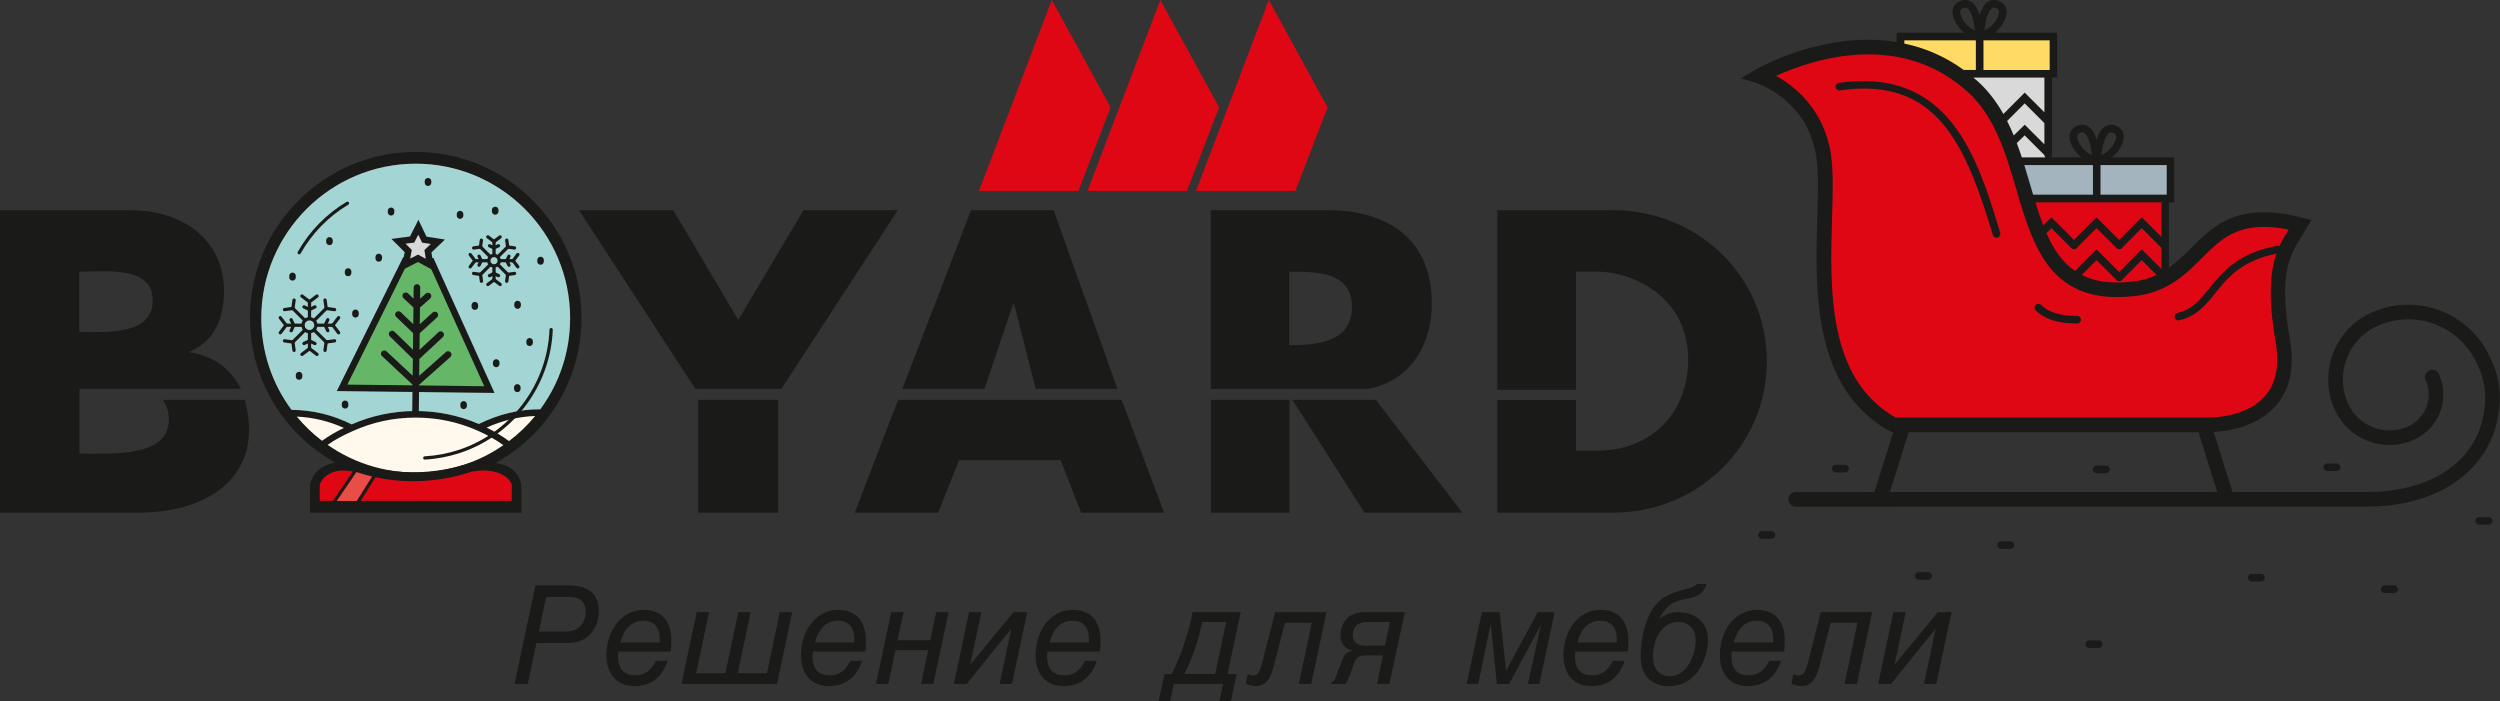 <?xml version="1.0" encoding="UTF-8"?><svg id="_Слой_1" xmlns="http://www.w3.org/2000/svg" viewBox="0 0 1158.67 325.11"><rect x="0" y="0" width="1158.67" height="325.11" fill="#333333" stroke="none"/><defs><style>.cls-1{fill:#e84d46;}.cls-2{fill:#fff9ed;}.cls-3{fill:#a3b4be;}.cls-4{fill:#a2d5d3;}.cls-5{fill:#ffda64;}.cls-6{fill:#1a1a18;}.cls-7{fill:#66b667;}.cls-8{fill:#d9d9d9;}.cls-9{fill:#e00714;}</style></defs><path class="cls-6" d="M814.18,38.55l-7.32-2.28,6.61-3.87c.99-.58,24.17-13.99,52.38-13.99,4.55,0,8.94.38,13.2,1.1v-4.34h31.3c-2.8-2.39-5.16-5.98-5.38-9.03-.22-2.72,1.18-4.83,3.81-5.76,1.76-.66,3.46-.47,4.91.5,1.84,1.21,3.04,3.62,3.81,6.09.77-2.47,1.98-4.88,3.81-6.09,1.46-.96,3.15-1.15,4.89-.5,2.66.93,4.06,3.05,3.81,5.76-.22,3.05-2.55,6.64-5.38,9.03h28.81v20.77h-2.41v35.86c0,.47-.17.85-.44,1.15h14.02c-2.83-2.36-5.16-5.95-5.41-9-.19-2.72,1.18-4.83,3.81-5.79,1.78-.63,3.48-.47,4.91.5,1.86,1.23,3.04,3.62,3.81,6.12.77-2.5,1.97-4.88,3.81-6.12,1.45-.96,3.16-1.13,4.91-.5,2.63.96,4.03,3.07,3.81,5.79-.25,3.05-2.58,6.64-5.38,9h28.81v20.8h-2.44v30.32c3.71-2.63,6.92-5.76,10.18-9.03,8.18-8.2,16.66-16.68,33.8-16.68,5.32,0,11.08.82,17.67,2.5l4.39,1.1-2.31,3.9c-.69,1.18-1.4,2.3-2.11,3.43-5.6,8.89-10.89,17.29-5.54,48.15,2.17,12.59.08,22.77-6.17,30.18-8.42,10.01-22.12,12.18-29.17,12.62l8.7,27.77h62.69c33.06-.14,54.44-17.48,54.44-44.23,0-4.8-1.23-9.88-3.62-14.68-.08-.14-.08-.3-.14-.44-.02-.08-.11-.14-.16-.25-7.93-17.48-28.64-25.24-46.12-17.31-13.64,6.2-19.7,22.33-13.5,36,2.33,5.13,6.5,9.03,11.77,11,5.27,2,11,1.81,16.11-.52,3.95-1.78,6.94-5.02,8.45-9.05,1.54-4.03,1.37-8.45-.41-12.37-.77-1.7,0-3.7,1.7-4.5,1.7-.77,3.7,0,4.47,1.7,2.55,5.57,2.74,11.83.6,17.56-2.17,5.73-6.42,10.29-12.02,12.81-3.68,1.67-7.57,2.52-11.5,2.52-3.29,0-6.61-.6-9.79-1.78-6.97-2.63-12.49-7.79-15.56-14.57-7.74-17.04-.16-37.23,16.87-44.97,20.88-9.49,45.6-.19,55.09,20.69.03.11.03.22.05.3.06.05.11.11.14.16,2.85,5.73,4.36,11.85,4.36,17.7,0,30.37-24.61,50.87-61.22,51.01-1.34,0-254.37.06-265.15.06-1.86,0-3.37-1.54-3.37-3.4s1.51-3.38,3.37-3.38c.6,0,14.9,0,36.52-.03l8.7-27.71h-.71l-.77-.44c-36.08-19.78-34.71-65.82-33.72-99.43.36-11.19.63-20.85-.44-27.79-4.03-26.29-26.73-33.8-27.69-34.11ZM911.78,3.82c-.25-.14-.52-.27-.93-.27-.24,0-.52.03-.85.14-1.15.44-1.59,1.07-1.51,2.19.25,3.16,4.22,7.49,6.81,8.18-.33-3.62-1.48-8.89-3.51-10.23ZM926.51,5.9c.09-1.15-.33-1.78-1.48-2.22-.35-.11-.63-.14-.85-.14-.41,0-.69.14-.93.27-2.06,1.34-3.21,6.61-3.54,10.23,2.58-.69,6.58-5.02,6.8-8.15ZM966,61.6c-.19-.14-.49-.27-.91-.27-.25,0-.52.05-.85.16-1.15.44-1.59,1.07-1.51,2.19.25,3.16,4.25,7.49,6.83,8.18-.36-3.62-1.51-8.89-3.57-10.26ZM980.79,63.69c.08-1.12-.33-1.76-1.51-2.19-.33-.11-.6-.16-.85-.16-.41,0-.71.14-.91.27-2.06,1.37-3.21,6.64-3.57,10.26,2.58-.69,6.59-5.02,6.83-8.18ZM875.92,228.04c41.19,0,103.61,0,151.7-.03l-8.67-27.69h-134.34l-8.7,27.71Z"/><path class="cls-6" d="M816.64,246.2h4.35c.98,0,1.77.78,1.77,1.75s-.78,1.77-1.77,1.77h-4.35c-.97,0-1.75-.79-1.75-1.77s.78-1.75,1.75-1.75Z"/><path class="cls-6" d="M855.16,215.44c.96,0,1.76.78,1.76,1.76s-.81,1.76-1.76,1.76h-4.37c-.97,0-1.76-.78-1.76-1.76s.79-1.76,1.76-1.76h4.37Z"/><path class="cls-6" d="M889.22,265.17h4.37c.96,0,1.75.79,1.75,1.76s-.78,1.76-1.75,1.76h-4.37c-.98,0-1.76-.79-1.76-1.76s.78-1.76,1.76-1.76Z"/><path class="cls-6" d="M927.48,250.89h4.36c.98,0,1.77.79,1.77,1.76s-.79,1.77-1.77,1.77h-4.36c-.97,0-1.75-.8-1.75-1.77s.78-1.76,1.75-1.76Z"/><path class="cls-6" d="M976.08,219.29h-4.37c-.97,0-1.76-.8-1.76-1.78s.78-1.75,1.76-1.75h4.37c.98,0,1.76.79,1.76,1.75s-.78,1.78-1.76,1.78Z"/><path class="cls-6" d="M968.33,296.81h4.37c.97,0,1.75.8,1.75,1.77s-.78,1.76-1.75,1.76h-4.37c-.98,0-1.76-.79-1.76-1.76s.78-1.77,1.76-1.77Z"/><path class="cls-6" d="M1043.57,265.99h4.36c.98,0,1.76.79,1.76,1.75s-.78,1.77-1.76,1.77h-4.36c-.96,0-1.76-.78-1.76-1.77s.8-1.75,1.76-1.75Z"/><path class="cls-6" d="M1084.73,216.57c0,.98-.78,1.75-1.76,1.75h-4.36c-.98,0-1.76-.78-1.76-1.75s.78-1.77,1.76-1.77h4.36c.98,0,1.76.79,1.76,1.77Z"/><path class="cls-6" d="M1105.25,271.31h4.36c.97,0,1.77.78,1.77,1.76s-.8,1.76-1.77,1.76h-4.36c-.97,0-1.75-.79-1.75-1.76s.78-1.76,1.75-1.76Z"/><path class="cls-6" d="M1149.01,239.67h4.37c.96,0,1.76.79,1.76,1.75s-.8,1.77-1.76,1.77h-4.37c-.97,0-1.76-.78-1.76-1.77s.79-1.75,1.76-1.75Z"/><path class="cls-5" d="M882.59,20.19c10.02,2.12,19.23,6.19,27.52,12.23h5.7c-.02-.1-.06-.19-.06-.3v-13.43h-33.16v1.5Z"/><path class="cls-5" d="M949.95,18.7h-30.67v13.43c0,.11-.04.2-.06.3h30.74v-13.73Z"/><path class="cls-8" d="M914.56,35.96c.68.57,1.38,1.09,2.05,1.7,4.91,4.46,8.74,9.62,11.89,15.17l9.89-9.89,9.13,9.12v-16.1h-32.96Z"/><path class="cls-8" d="M933.3,62.77l5.1-4.97,9.11,9.11v-9.86l-9.13-9.13-8.15,8.15c1.11,2.19,2.13,4.43,3.08,6.71Z"/><path class="cls-8" d="M947.53,71.91l-9.17-9.17-3.65,3.57c.83,2.19,1.61,4.41,2.34,6.65h10.92c-.26-.29-.42-.65-.44-1.06Z"/><path class="cls-3" d="M941.08,86.16c.4,1.37.8,2.72,1.2,4.06h27.79c-.02-.1-.06-.2-.06-.3v-13.43h-31.82c1.01,3.22,1.95,6.45,2.89,9.67Z"/><path class="cls-3" d="M1004.2,76.5h-30.68v13.43c0,.11-.04.2-.06.3h30.74v-13.73Z"/><path class="cls-9" d="M943.35,93.77c1.15,3.74,2.34,7.33,3.65,10.72l3.75-3.76,10.47,10.47,10.47-10.47,10.47,10.47,10.47-10.47,9.14,9.14v-16.1h-58.43Z"/><path class="cls-9" d="M983.71,129.49c-.07.12-.13.25-.23.36-.35.35-.8.53-1.24.53-.46,0-.91-.17-1.25-.53l-9.3-9.28-6.86,6.88c4.42,2.23,9.76,3.49,16.36,3.49,2.4,0,4.97-.16,7.64-.48,4.14-.49,7.59-1.58,10.68-3.01l-6.88-6.88-8.92,8.93Z"/><path class="cls-9" d="M961.69,125.59l10-10.01,10.47,10.47,10.47-10.47,9.14,9.14v-9.86l-9.14-9.14-8.89,8.9c-.08.13-.14.27-.26.39-.35.35-.8.51-1.24.51-.46,0-.91-.17-1.25-.51l-9.3-9.29-8.88,8.88c-.08.14-.15.29-.27.4-.35.35-.81.51-1.25.51s-.9-.17-1.25-.51l-9.29-9.29-2.3,2.31c3.22,7.36,7.27,13.5,13.24,17.56Z"/><path class="cls-9" d="M848.58,71.61c1.15,7.58.87,17.52.54,29.04-1.01,33.38-2.23,74.87,29.44,92.88h143.37s.39.02,1.01.02c4.33,0,19.05-.73,27.09-10.29,4.92-5.82,6.48-14.12,4.67-24.65-3.65-21.14-2.49-32.86.38-41.05-16.21,3.23-22.68,11.21-28.37,18.29-4.48,5.55-8.71,10.82-16.73,12.61-.12.02-.26.03-.39.03-.8,0-1.54-.56-1.7-1.37-.21-.96.38-1.89,1.33-2.11,6.82-1.51,10.49-6.08,14.75-11.36,5.88-7.33,13.2-16.43,31.43-19.76.39-.07.75.02,1.07.17,1.3-2.84,2.78-5.28,4.27-7.66-4.16-.83-7.95-1.24-11.46-1.24-14.31,0-21.13,6.8-29.01,14.69-7.3,7.29-15.55,15.54-30.6,17.33-2.95.35-5.79.52-8.45.52-29.56,0-38.15-21.46-44.92-43.93h-.23l-.21-1.43c-.42-1.42-.84-2.84-1.25-4.26-4.9-16.71-9.98-34-22.54-45.4-12.78-11.6-28.32-17.48-46.18-17.48s-34.32,6.1-42.78,9.96c8.49,4.66,22.23,15.31,25.5,36.45Z"/><path class="cls-6" d="M945.92,141.31c3.46,3.44,8.94,5.11,16.76,5.11.98,0,1.77.79,1.77,1.76s-.78,1.77-1.77,1.77c-8.79,0-15.09-2.01-19.24-6.14-.69-.69-.7-1.81-.01-2.49.7-.69,1.81-.69,2.5-.01Z"/><path class="cls-6" d="M927.03,107.9c.28.93-.25,1.92-1.17,2.2-.18.06-.34.08-.52.08-.75,0-1.45-.5-1.68-1.25-12.7-41.96-25.96-73.57-70.92-67.02-.94.12-1.85-.52-1.99-1.5-.13-.95.53-1.85,1.49-1.99,51.52-7.48,64.43,35.2,74.8,69.49Z"/><path class="cls-6" d="M870.46,316.97h5.98l20.54-25.44h.13l-5.41,25.44h5.72l7.06-33.26h-6.36l-19.9,24.17h-.13l5.15-24.17h-5.72l-7.06,33.26ZM854.88,316.97h5.73l7.06-33.26h-23.78l-5.6,21.94c-.48,1.88-.91,3.35-1.31,4.43-.4,1.08-.85,1.84-1.33,2.29-.5.45-1.12.67-1.87.66-.35,0-.67-.01-.94-.05-.28-.04-.54-.1-.81-.21-.25-.09-.54-.24-.86-.44l-.89,4.64c.42.13.88.27,1.39.43.52.16,1.03.29,1.55.4.52.12.97.17,1.39.18,1.42,0,2.62-.25,3.58-.74.96-.49,1.76-1.17,2.38-2.02.64-.86,1.16-1.85,1.57-2.98.43-1.12.8-2.32,1.11-3.61l5.22-19.97h12.4l-5.98,28.3ZM826.91,301.96c.04-.45.08-.93.13-1.42.03-.49.07-1.06.09-1.72.03-.66.04-1.45.04-2.4.01-.69-.04-1.5-.15-2.43-.1-.93-.32-1.92-.62-2.95-.3-1.03-.74-2.03-1.32-3.02-.58-.98-1.35-1.89-2.28-2.68-.94-.8-2.1-1.45-3.49-1.93-1.38-.48-3.02-.72-4.92-.73-2.17.01-4.17.39-5.98,1.14-1.8.75-3.4,1.8-4.81,3.14-1.4,1.34-2.59,2.89-3.55,4.67-.96,1.78-1.7,3.7-2.2,5.76-.5,2.07-.75,4.2-.75,6.4,0,2.87.52,5.37,1.54,7.49,1.02,2.12,2.48,3.75,4.39,4.92,1.92,1.17,4.22,1.75,6.92,1.77,2.67,0,5-.47,7.02-1.37,2.01-.9,3.72-2.23,5.13-3.96,1.4-1.74,2.52-3.87,3.37-6.37h-5.53c-.62,1.35-1.38,2.52-2.25,3.53-.87,1.01-1.9,1.79-3.1,2.35-1.2.56-2.6.85-4.2.86-1.84-.01-3.35-.37-4.51-1.08-1.18-.7-2.05-1.72-2.61-3.03-.55-1.33-.82-2.89-.82-4.73,0-.41.02-.8.05-1.17.04-.36.11-.71.2-1.06h24.23ZM803.57,297.76c.33-1.38.79-2.67,1.4-3.89.6-1.21,1.33-2.29,2.21-3.22.88-.93,1.9-1.66,3.06-2.19,1.17-.53,2.48-.8,3.94-.81,1,0,1.95.14,2.86.44.9.3,1.72.78,2.44,1.45.71.66,1.28,1.55,1.7,2.65.41,1.1.62,2.45.63,4.05v1.53h-18.25ZM777.88,288.22c1.56,0,2.95.34,4.14,1.03,1.2.68,2.14,1.68,2.82,3.01.69,1.34,1.04,2.98,1.05,4.93,0,.81-.1,1.76-.28,2.86-.19,1.09-.49,2.25-.89,3.47-.4,1.21-.92,2.41-1.55,3.57-.64,1.16-1.4,2.23-2.29,3.17-.89.95-1.92,1.72-3.07,2.28-1.16.56-2.48.86-3.94.87-1.67,0-3.09-.38-4.24-1.12-1.16-.74-2.04-1.81-2.63-3.2-.59-1.39-.89-3.06-.89-5.03,0-1.66.18-3.27.52-4.82.35-1.55.85-2.99,1.51-4.32.67-1.34,1.47-2.49,2.43-3.5.95-1,2.04-1.78,3.27-2.34,1.22-.55,2.57-.84,4.03-.85ZM786.21,270.67c-.14.44-.49.81-1.06,1.11-.57.29-1.33.55-2.25.81-.92.24-1.97.53-3.15.84-1.19.32-2.45.73-3.81,1.22-1.36.5-2.75,1.14-4.17,1.94-1.48.84-2.78,1.9-3.91,3.17-1.13,1.27-2.13,2.69-2.97,4.27-.84,1.57-1.55,3.23-2.13,4.97-.57,1.75-1.04,3.51-1.39,5.29-.35,1.78-.6,3.51-.75,5.19-.16,1.69-.23,3.26-.23,4.71.02,2.55.39,4.71,1.12,6.48.73,1.77,1.72,3.19,2.97,4.26,1.24,1.08,2.63,1.86,4.17,2.34,1.54.49,3.13.73,4.77.72,2.07,0,3.92-.3,5.58-.87,1.64-.56,3.11-1.34,4.38-2.31,1.26-.98,2.36-2.08,3.3-3.33.93-1.24,1.71-2.54,2.34-3.9.63-1.37,1.15-2.71,1.53-4.06.38-1.34.66-2.6.82-3.77.17-1.18.24-2.19.24-3.06-.01-1.86-.29-3.52-.82-4.94-.53-1.43-1.25-2.65-2.16-3.67-.92-1.02-1.95-1.84-3.11-2.49-1.16-.65-2.36-1.12-3.62-1.42-1.26-.31-2.5-.46-3.72-.46-1.21,0-2.3.07-3.26.25-.95.18-1.89.5-2.8.95-.91.46-1.91,1.09-2.97,1.91h-.13c.83-1.57,1.64-2.87,2.44-3.94.8-1.06,1.66-1.93,2.6-2.62.93-.68,2.02-1.24,3.27-1.67,1.25-.44,2.74-.81,4.47-1.12,1.81-.27,3.32-.7,4.53-1.28,1.2-.58,2.17-1.34,2.9-2.25.74-.91,1.31-2,1.73-3.27h-4.77ZM754.42,301.96c.04-.45.09-.93.13-1.42.03-.49.06-1.06.09-1.72.03-.66.04-1.45.04-2.4.01-.69-.04-1.5-.15-2.43-.11-.93-.32-1.92-.63-2.95-.3-1.03-.74-2.03-1.32-3.02-.58-.98-1.35-1.89-2.28-2.68-.94-.8-2.1-1.45-3.49-1.93-1.38-.48-3.02-.72-4.92-.73-2.17.01-4.17.39-5.98,1.14-1.8.75-3.4,1.8-4.81,3.14-1.4,1.34-2.59,2.89-3.55,4.67-.97,1.78-1.7,3.7-2.2,5.76-.5,2.07-.75,4.2-.75,6.4.01,2.87.52,5.37,1.54,7.49,1.02,2.12,2.48,3.75,4.39,4.92,1.92,1.17,4.22,1.75,6.92,1.77,2.67,0,5-.47,7.02-1.37,2.01-.9,3.72-2.23,5.13-3.96,1.4-1.74,2.52-3.87,3.37-6.37h-5.53c-.62,1.35-1.38,2.52-2.25,3.53-.87,1.01-1.9,1.79-3.1,2.35-1.2.56-2.6.85-4.2.86-1.84-.01-3.35-.37-4.51-1.08-1.18-.7-2.05-1.72-2.61-3.03-.55-1.33-.82-2.89-.82-4.73,0-.41.02-.8.05-1.17.04-.36.11-.71.2-1.06h24.23ZM731.08,297.76c.33-1.38.79-2.67,1.4-3.89.61-1.21,1.34-2.29,2.21-3.22.88-.93,1.9-1.66,3.06-2.19,1.17-.53,2.48-.8,3.94-.81,1,0,1.95.14,2.86.44.9.3,1.72.78,2.44,1.45.71.66,1.28,1.55,1.7,2.65.41,1.1.62,2.45.63,4.05v1.53h-18.25ZM679.76,316.97h5.34l5.72-27.54h.13l2.8,27.54h5.72l14.56-27.16h.13l-6.04,27.16h5.34l7.06-33.26h-7.82l-14.56,26.9h-.13l-2.99-26.9h-8.2l-7.06,33.26ZM641.92,299.23h-8.97c-.32,0-.72-.01-1.2-.05-.49-.03-1.01-.14-1.55-.29-.54-.16-1.05-.4-1.53-.74-.48-.35-.87-.82-1.18-1.41-.3-.59-.45-1.36-.47-2.28.01-1.19.19-2.18.55-2.98.36-.8.85-1.43,1.46-1.9.6-.47,1.28-.81,2.03-1,.75-.2,1.53-.31,2.31-.3h10.81l-2.29,10.94ZM651.08,283.71h-18.76c-1.74,0-3.23.24-4.46.69-1.23.45-2.26,1.03-3.07,1.75-.81.73-1.45,1.5-1.93,2.34-.48.85-.84,1.66-1.06,2.46-.23.8-.38,1.5-.45,2.11-.07.6-.11,1.03-.09,1.27,0,1.35.22,2.45.62,3.33.4.89.9,1.59,1.52,2.12.6.52,1.23.93,1.85,1.22.63.27,1.19.5,1.66.65-1.1.16-1.97.46-2.61.91-.63.46-1.11,1.02-1.46,1.7-.36.67-.68,1.41-.95,2.23l-2.48,6.42c-.29.8-.55,1.42-.78,1.87-.24.44-.47.75-.66.94-.2.18-.38.3-.54.33-.16.04-.31.05-.43.04v.89h6.55c.21-.27.42-.56.62-.9.21-.33.42-.74.66-1.23.22-.5.48-1.12.75-1.88l1.84-5.22c.35-1.01.75-1.81,1.22-2.39.47-.58,1.06-1.01,1.78-1.25.72-.24,1.66-.37,2.79-.36h7.76l-2.8,13.23h5.79l7.12-33.26ZM601.99,316.97h5.72l7.06-33.26h-23.79l-5.59,21.94c-.48,1.88-.91,3.35-1.32,4.43-.4,1.08-.85,1.84-1.33,2.29-.5.45-1.11.67-1.87.66-.35,0-.67-.01-.94-.05-.27-.04-.54-.1-.8-.21-.25-.09-.54-.24-.86-.44l-.89,4.64c.41.13.88.27,1.39.43.52.16,1.03.29,1.55.4.52.12.98.17,1.39.18,1.42,0,2.62-.25,3.58-.74.96-.49,1.76-1.17,2.38-2.02.64-.86,1.16-1.85,1.57-2.98.42-1.12.8-2.32,1.11-3.61l5.21-19.97h12.4l-5.98,28.3ZM536.94,325.11h5.34l1.78-8.14h22.83l-1.78,8.14h5.34l2.73-12.72h-4.26l6.11-28.68h-22.32c-.44,2.43-.99,4.9-1.66,7.41-.67,2.51-1.43,5-2.29,7.48-.85,2.48-1.76,4.88-2.72,7.21-.98,2.33-1.96,4.53-2.99,6.58h-3.37l-2.73,12.72ZM563.2,312.39h-14.25c1.28-2.57,2.43-5.15,3.43-7.74,1-2.58,1.9-5.22,2.69-7.92.8-2.69,1.54-5.51,2.2-8.45h11l-5.09,24.1ZM509.78,301.96c.04-.45.09-.93.13-1.42.03-.49.06-1.06.09-1.72.03-.66.04-1.45.04-2.4.01-.69-.04-1.5-.15-2.43-.1-.93-.32-1.92-.62-2.95-.3-1.03-.74-2.03-1.33-3.02-.58-.98-1.35-1.89-2.28-2.68-.94-.8-2.1-1.45-3.49-1.93-1.38-.48-3.02-.72-4.92-.73-2.17.01-4.17.39-5.98,1.14-1.8.75-3.4,1.8-4.81,3.14-1.4,1.34-2.59,2.89-3.55,4.67-.97,1.78-1.7,3.7-2.2,5.76-.5,2.07-.75,4.2-.75,6.4,0,2.87.52,5.37,1.54,7.49,1.02,2.12,2.48,3.75,4.39,4.92,1.92,1.17,4.22,1.75,6.92,1.77,2.67,0,5-.47,7.02-1.37,2.01-.9,3.72-2.23,5.13-3.96,1.4-1.74,2.52-3.87,3.37-6.37h-5.53c-.62,1.35-1.38,2.52-2.25,3.53-.87,1.01-1.9,1.79-3.09,2.35-1.2.56-2.6.85-4.2.86-1.84-.01-3.35-.37-4.52-1.08-1.18-.7-2.05-1.72-2.61-3.03-.55-1.33-.83-2.89-.83-4.73,0-.41.02-.8.05-1.17.04-.36.1-.71.2-1.06h24.23ZM486.44,297.76c.33-1.38.8-2.67,1.4-3.89.61-1.21,1.33-2.29,2.21-3.22.88-.93,1.9-1.66,3.06-2.19,1.16-.53,2.48-.8,3.94-.81,1,0,1.95.14,2.86.44.9.3,1.72.78,2.44,1.45.71.66,1.28,1.55,1.7,2.65.41,1.1.62,2.45.63,4.05v1.53h-18.25ZM442.06,316.97h5.98l20.54-25.44h.13l-5.41,25.44h5.73l7.06-33.26h-6.36l-19.9,24.17h-.13l5.15-24.17h-5.72l-7.06,33.26ZM406,316.97h5.72l3.31-15.65h15.14l-3.31,15.65h5.72l7.06-33.26h-5.72l-2.8,13.04h-15.14l2.8-13.04h-5.72l-7.06,33.26ZM401.05,301.96c.04-.45.09-.93.13-1.42.03-.49.06-1.06.09-1.72.03-.66.04-1.45.04-2.4,0-.69-.04-1.5-.15-2.43-.11-.93-.32-1.92-.63-2.95-.3-1.03-.74-2.03-1.32-3.02-.59-.98-1.35-1.89-2.28-2.68-.95-.8-2.1-1.45-3.49-1.93-1.38-.48-3.02-.72-4.92-.73-2.17.01-4.17.39-5.98,1.14-1.8.75-3.4,1.8-4.81,3.14-1.4,1.34-2.59,2.89-3.55,4.67-.97,1.78-1.69,3.7-2.2,5.76-.5,2.07-.75,4.2-.75,6.4,0,2.87.52,5.37,1.54,7.49,1.02,2.12,2.48,3.75,4.39,4.92,1.92,1.17,4.22,1.75,6.92,1.77,2.67,0,5-.47,7.02-1.37,2.01-.9,3.72-2.23,5.13-3.96,1.4-1.74,2.52-3.87,3.37-6.37h-5.53c-.62,1.35-1.38,2.52-2.25,3.53-.87,1.01-1.9,1.79-3.09,2.35-1.2.56-2.6.85-4.2.86-1.84-.01-3.35-.37-4.52-1.08-1.18-.7-2.05-1.72-2.61-3.03-.55-1.33-.83-2.89-.83-4.73,0-.41.02-.8.05-1.17.04-.36.11-.71.2-1.06h24.23ZM377.71,297.76c.33-1.38.8-2.67,1.4-3.89.6-1.21,1.33-2.29,2.21-3.22.88-.93,1.9-1.66,3.06-2.19,1.17-.53,2.48-.8,3.94-.81,1,0,1.95.14,2.86.44.9.3,1.72.78,2.44,1.45.71.66,1.28,1.55,1.69,2.65.41,1.1.62,2.45.64,4.05v1.53h-18.25ZM315.84,316.97h44.26l7.06-33.26h-5.72l-5.98,28.3h-13.55l5.98-28.3h-5.72l-5.98,28.3h-13.54l5.98-28.3h-5.72l-7.06,33.26ZM310.88,301.96c.04-.45.09-.93.13-1.42.03-.49.06-1.06.09-1.72.03-.66.04-1.45.04-2.4.01-.69-.04-1.5-.15-2.43-.1-.93-.32-1.92-.62-2.95-.3-1.03-.74-2.03-1.32-3.02-.58-.98-1.35-1.89-2.28-2.68-.94-.8-2.1-1.45-3.49-1.93-1.38-.48-3.02-.72-4.92-.73-2.17.01-4.17.39-5.98,1.14-1.8.75-3.4,1.8-4.81,3.14-1.4,1.34-2.59,2.89-3.55,4.67-.96,1.78-1.7,3.7-2.2,5.76-.5,2.07-.75,4.2-.75,6.4.01,2.87.52,5.37,1.54,7.49,1.02,2.12,2.48,3.75,4.39,4.92,1.92,1.17,4.22,1.75,6.92,1.77,2.67,0,5-.47,7.02-1.37,2.01-.9,3.72-2.23,5.13-3.96,1.4-1.74,2.52-3.87,3.37-6.37h-5.53c-.62,1.35-1.38,2.52-2.25,3.53-.87,1.01-1.9,1.79-3.1,2.35-1.2.56-2.6.85-4.2.86-1.84-.01-3.35-.37-4.51-1.08-1.18-.7-2.05-1.72-2.61-3.03-.55-1.33-.83-2.89-.83-4.73,0-.41.02-.8.05-1.17.04-.36.1-.71.2-1.06h24.23ZM287.54,297.76c.33-1.38.79-2.67,1.4-3.89.6-1.21,1.33-2.29,2.21-3.22.88-.93,1.9-1.66,3.06-2.19,1.16-.53,2.48-.8,3.94-.81,1,0,1.95.14,2.86.44.9.3,1.72.78,2.44,1.45.71.66,1.28,1.55,1.7,2.65.41,1.1.62,2.45.63,4.05v1.53h-18.25ZM253.14,276.65h10.24c1.96,0,3.54.29,4.73.84,1.19.56,2.05,1.37,2.58,2.43.53,1.06.78,2.34.77,3.86,0,.59-.08,1.28-.23,2.05-.16.77-.44,1.56-.83,2.35-.39.8-.93,1.54-1.63,2.22-.69.68-1.57,1.23-2.63,1.64-1.06.42-2.34.64-3.84.65h-12.53l3.37-16.03ZM248.62,298.02h14.56c1.99-.01,3.77-.3,5.33-.85,1.56-.54,2.9-1.3,4.04-2.28,1.14-.97,2.08-2.11,2.82-3.38.74-1.28,1.3-2.66,1.64-4.12.36-1.46.54-2.97.54-4.5,0-2.45-.51-4.53-1.54-6.25-1.03-1.72-2.55-3.04-4.58-3.94-2.02-.91-4.55-1.37-7.56-1.38h-15.71l-9.67,45.66h6.11l4.01-18.95Z"/><path class="cls-6" d="M633.81,180.24l-72.66-.02v-82.8h54.49c27.6,0,47.95,13.49,47.95,43.11,0,19.42-9.97,36.12-29.78,39.71M597.6,185.32v52.29h-36.44v-52.29h36.44ZM597.47,125.95v34.01c12.19,0,29.12-.95,29.12-17.66s-16.94-16.35-29.12-16.35ZM637.68,185.32l40.08,52.29h-45.38l-33.35-52.29h38.65ZM36.71,125.95v27.87c14.11.24,34.04,1.13,34.04-14.53s-19.4-13.58-34.04-13.34ZM64.3,237.61H0V97.42h60.21c24.21,0,43.6,13.31,43.6,37.57,0,20.77-11.69,26.04-16.19,28.21,11.56,1.94,18.75,7.05,24.04,17.01H36.81v30.02c17.18,0,40.91,1.36,41.43-15.4.13-4.07-1.17-7.27-2.96-9.52h38.17c9.53,35.05-16.72,52.29-49.15,52.29ZM360.67,185.32v52.29h-37.09v-52.29h37.09ZM322.29,180.22l-53.96-82.8h43.7l30.16,50.85,30.21-50.85h43.71l-53.96,82.8h-39.85ZM519.85,185.32l19.7,52.29h-38.47l-9.53-24.36h-47.06l-9.67,24.36h-38.68l20.1-52.29h103.62ZM479.98,180.22l-10.01-39.5h-.35l-13.36,39.5h-38.06l31.83-82.8h38.27l29.63,82.8h-37.95ZM730.42,125.9v54.8h-36.46v-83.28h53.68c39.16,0,71.22,30.56,71.22,70.07s-32.22,70.11-71.22,70.11h-53.68v-52.21h36.46v23.46h9.78c27,0,42.08-19.36,42.23-41.77.19-29.07-25-41.19-42.6-41.2h-9.4Z"/><path class="cls-9" d="M504.01,88.5L537.78,0c9.07,16.58,18.15,33.16,27.23,49.74l-14.91,38.76h-46.08ZM453.72,88.5L487.48,0l27.23,49.74-14.91,38.76h-46.08ZM554.31,88.5L588.07,0l27.22,49.74-14.91,38.76h-46.08Z"/><path class="cls-9" d="M220.33,215.61h7.45c5.29,0,9.58,4.14,9.58,9.19v9.19h-89.38v-9.19c0-5.05,4.28-9.19,9.58-9.19h7.42"/><path class="cls-2" d="M265.21,147.43c0,16.35-5.41,31.47-14.57,43.59-4.23,5.68-9.31,10.7-15.05,14.88-11.06,8.16-24.55,13.23-39.18,13.99h-.03c-1.24.06-2.48.09-3.72.09-16.05,0-30.92-5.23-42.95-14.11-5.71-4.14-10.76-9.16-15.02-14.81-9.12-12.12-14.57-27.23-14.57-43.62,0-40.05,32.5-72.54,72.55-72.54s72.54,32.5,72.54,72.54Z"/><path class="cls-4" d="M192.67,75.89c-39.46,0-71.57,32.1-71.57,71.56,0,15.46,4.85,30.15,14.02,42.54.02,0,.04-.01.07-.01h.01c9.88.11,18.74,2.27,27.81,6.73,9.32-4.1,19.28-6.19,29.63-6.19s20.01,2.03,29.26,6.02c9.47-4.6,18.51-6.79,28.38-6.81h0s.07.02.1.02c9.06-12.3,13.86-26.89,13.86-42.28,0-39.46-32.11-71.56-71.56-71.56Z"/><path class="cls-6" d="M228.96,124.02c-1.77,0-3.2-1.43-3.2-3.2s1.43-3.2,3.2-3.2,3.2,1.44,3.2,3.2-1.44,3.2-3.2,3.2ZM228.96,119.15c-.93,0-1.68.75-1.68,1.67s.75,1.68,1.68,1.68,1.68-.75,1.68-1.68-.75-1.67-1.68-1.67Z"/><path class="cls-6" d="M227.25,119.78c-.2,0-.39-.07-.54-.22l-4.59-4.58c-.3-.3-.3-.78,0-1.08.3-.3.78-.3,1.08,0l4.58,4.58c.3.3.3.78,0,1.08-.15.15-.34.22-.53.22Z"/><path class="cls-6" d="M219.52,115.68c-.37,0-.7-.28-.75-.66-.05-.42.24-.8.65-.86l3.18-.44c.46-.05.8.23.86.65.06.42-.24.8-.65.86l-3.18.45s-.07,0-.1,0Z"/><path class="cls-6" d="M222.69,115.24s-.06,0-.11,0c-.41-.06-.71-.44-.65-.86l.43-3.17c.06-.42.42-.7.86-.65.41.06.71.44.65.86l-.44,3.18c-.05.38-.38.65-.76.65Z"/><path class="cls-6" d="M222.66,127.98c-.2,0-.39-.08-.54-.22-.3-.3-.3-.78,0-1.08l4.59-4.59c.3-.3.77-.3,1.07,0,.3.3.3.78,0,1.08l-4.58,4.59c-.15.15-.34.22-.54.22Z"/><path class="cls-6" d="M222.7,127.93s-.07,0-.11,0l-3.18-.44c-.41-.06-.7-.45-.65-.86.06-.42.41-.69.86-.65l3.18.44c.41.06.71.44.65.86-.05.38-.38.65-.75.65Z"/><path class="cls-6" d="M223.13,131.1c-.38,0-.7-.27-.76-.66l-.43-3.17c-.06-.42.23-.8.65-.86.45-.05.8.23.86.65l.44,3.18c.06.42-.24.8-.65.86-.03,0-.07,0-.1,0Z"/><path class="cls-6" d="M230.74,119.78c-.2,0-.39-.07-.54-.22-.3-.3-.3-.78,0-1.08l4.59-4.58c.3-.3.78-.3,1.08,0,.3.29.3.78,0,1.08l-4.59,4.58c-.15.15-.34.22-.54.22Z"/><path class="cls-6" d="M238.46,115.68s-.07,0-.1,0l-3.18-.45c-.42-.06-.71-.44-.65-.86.06-.42.43-.7.86-.65l3.18.44c.42.05.71.44.65.86-.06.38-.38.66-.75.66Z"/><path class="cls-6" d="M235.3,115.24c-.38,0-.7-.27-.75-.65l-.45-3.18c-.06-.42.23-.8.65-.86.41-.06.8.23.87.65l.44,3.17c.05.42-.23.8-.65.86-.03,0-.07,0-.11,0Z"/><path class="cls-6" d="M235.33,127.98c-.2,0-.39-.08-.54-.22l-4.59-4.59c-.3-.3-.3-.78,0-1.08.3-.3.78-.3,1.08,0l4.59,4.59c.3.3.3.78,0,1.08-.15.15-.34.22-.54.22Z"/><path class="cls-6" d="M235.29,127.93c-.38,0-.7-.27-.75-.65-.06-.42.24-.8.65-.86l3.18-.44c.45-.04.8.23.86.65.06.41-.23.8-.65.86l-3.18.44s-.07,0-.1,0Z"/><path class="cls-6" d="M234.85,131.1s-.07,0-.11,0c-.41-.06-.71-.44-.65-.86l.45-3.18c.06-.42.44-.71.86-.65.42.06.7.45.65.86l-.44,3.17c-.06.39-.38.66-.76.66Z"/><path class="cls-6" d="M228.96,119.05c-.42,0-.76-.35-.76-.77v-6.4c0-.43.34-.76.76-.76s.76.33.76.76v6.4c0,.42-.34.77-.76.77Z"/><path class="cls-6" d="M228.97,112.71c-.16,0-.32-.05-.46-.16l-2.86-2.16c-.34-.25-.4-.73-.15-1.07.26-.34.73-.4,1.07-.15l2.86,2.16c.34.25.41.73.15,1.06-.15.2-.37.3-.6.3Z"/><path class="cls-6" d="M228.97,115.63c-.11,0-.22-.03-.32-.08l-2.1-.97c-.38-.18-.55-.63-.36-1.01.18-.38.63-.55,1.01-.37l2.09.97c.38.18.54.63.37,1.01-.13.28-.41.44-.69.44Z"/><path class="cls-6" d="M228.94,112.71c-.23,0-.46-.1-.6-.3-.26-.33-.19-.81.14-1.06l2.86-2.16c.33-.25.81-.19,1.06.15.26.34.19.81-.15,1.07l-2.86,2.16c-.14.1-.3.16-.46.16Z"/><path class="cls-6" d="M228.94,115.63c-.28,0-.56-.16-.69-.44-.18-.38-.01-.83.37-1.01l2.09-.97c.38-.18.83-.01,1.01.37.18.38,0,.83-.37,1.01l-2.09.97c-.1.05-.21.08-.32.08Z"/><path class="cls-6" d="M228.96,130.54c-.42,0-.76-.34-.76-.76v-6.4c0-.43.34-.76.76-.76s.76.34.76.76v6.4c0,.42-.34.76-.76.76Z"/><path class="cls-6" d="M226.11,132.62c-.23,0-.46-.1-.61-.3-.25-.33-.19-.81.15-1.07l2.86-2.16c.33-.26.81-.19,1.06.14.26.34.19.82-.15,1.07l-2.86,2.16c-.14.11-.3.16-.46.16Z"/><path class="cls-6" d="M226.87,128.52c-.29,0-.56-.16-.69-.44-.18-.38-.01-.83.36-1.01l2.1-.98c.37-.19.83-.01,1.01.37.17.38.01.83-.37,1.01l-2.09.98c-.1.05-.22.08-.32.08Z"/><path class="cls-6" d="M231.81,132.62c-.16,0-.32-.05-.46-.16l-2.86-2.16c-.34-.25-.4-.73-.14-1.07.25-.33.73-.4,1.06-.14l2.86,2.16c.34.25.4.73.15,1.07-.15.2-.38.3-.6.3Z"/><path class="cls-6" d="M231.04,128.52c-.11,0-.22-.02-.32-.08l-2.09-.98c-.38-.18-.54-.63-.37-1.01.18-.38.63-.54,1.01-.37l2.09.98c.38.18.55.63.37,1.01-.14.28-.41.44-.69.44Z"/><path class="cls-6" d="M237.91,121.59h-6.42c-.42,0-.76-.34-.76-.76s.34-.76.76-.76h6.42c.42,0,.76.34.76.76s-.34.76-.76.76Z"/><path class="cls-6" d="M237.84,121.59c-.16,0-.32-.05-.46-.15-.34-.26-.4-.74-.15-1.07l2.16-2.86c.26-.33.74-.4,1.07-.15.34.25.4.73.15,1.07l-2.16,2.86c-.15.2-.38.3-.61.3Z"/><path class="cls-6" d="M234.91,121.59c-.11,0-.21-.02-.32-.07-.38-.18-.54-.63-.37-1.01l.97-2.09c.18-.38.64-.54,1.01-.37.38.18.54.63.37,1.01l-.97,2.09c-.13.28-.41.44-.69.44Z"/><path class="cls-6" d="M239.99,124.43c-.23,0-.45-.1-.61-.3l-2.16-2.86c-.25-.33-.19-.81.15-1.07.33-.25.81-.19,1.06.15l2.16,2.85c.25.34.19.82-.15,1.07-.13.11-.3.16-.46.16Z"/><path class="cls-6" d="M235.89,123.66c-.29,0-.56-.16-.69-.44l-.97-2.08c-.18-.38,0-.84.37-1.02.38-.18.83-.01,1.01.36l.97,2.09c.18.38.02.83-.37,1.01-.11.05-.22.07-.32.07Z"/><path class="cls-6" d="M226.42,121.59h-6.41c-.42,0-.76-.34-.76-.76s.34-.76.76-.76h6.41c.42,0,.75.34.75.76s-.34.76-.75.76Z"/><path class="cls-6" d="M220.07,121.59c-.23,0-.46-.1-.6-.3l-2.16-2.86c-.25-.34-.19-.81.15-1.07.33-.25.81-.19,1.06.15l2.16,2.86c.25.33.19.81-.15,1.07-.14.1-.3.15-.46.15Z"/><path class="cls-6" d="M223,121.59c-.29,0-.56-.16-.69-.44l-.98-2.09c-.18-.38-.02-.83.37-1.01.37-.17.83-.01,1.01.37l.98,2.09c.18.38.01.84-.36,1.01-.11.05-.22.07-.33.07Z"/><path class="cls-6" d="M217.91,124.43c-.16,0-.32-.05-.45-.16-.34-.25-.4-.73-.15-1.07l2.16-2.85c.25-.34.73-.4,1.06-.15.34.25.4.73.15,1.07l-2.16,2.86c-.14.2-.37.3-.61.3Z"/><path class="cls-6" d="M222.02,123.66c-.11,0-.22-.02-.32-.07-.38-.18-.55-.63-.37-1.01l.98-2.09c.18-.38.64-.53,1.02-.36.38.18.54.63.36,1.01l-.98,2.09c-.13.27-.4.43-.69.43Z"/><path class="cls-6" d="M143.42,154.47c-2.07,0-3.75-1.68-3.75-3.75s1.69-3.75,3.75-3.75,3.75,1.68,3.75,3.75-1.68,3.75-3.75,3.75ZM143.42,148.5c-1.23,0-2.23,1-2.23,2.22s1,2.23,2.23,2.23,2.23-1,2.23-2.23-1-2.22-2.23-2.22Z"/><path class="cls-6" d="M141.32,149.27c-.19,0-.39-.08-.53-.22l-5.62-5.61c-.3-.3-.3-.78,0-1.08.29-.3.77-.3,1.07,0l5.62,5.61c.3.3.3.78,0,1.08-.15.15-.34.22-.54.22Z"/><path class="cls-6" d="M131.87,144.25c-.37,0-.7-.28-.75-.65-.05-.42.23-.81.65-.86l3.89-.55c.45-.06.81.24.86.65.06.42-.24.8-.65.86l-3.89.54s-.07,0-.11,0Z"/><path class="cls-6" d="M135.75,143.72s-.07,0-.1,0c-.42-.06-.71-.44-.65-.86l.54-3.89c.06-.41.42-.7.86-.65.42.06.71.44.65.86l-.54,3.89c-.05.38-.38.65-.76.65Z"/><path class="cls-6" d="M135.7,159.31c-.19,0-.39-.07-.53-.22-.3-.3-.3-.78,0-1.08l5.62-5.62c.3-.3.78-.3,1.08,0,.3.3.3.78,0,1.08l-5.62,5.61c-.15.15-.34.22-.54.22Z"/><path class="cls-6" d="M135.76,159.26s-.07,0-.11,0l-3.89-.54c-.42-.06-.7-.44-.65-.86.06-.41.41-.7.86-.64l3.89.54c.41.06.71.44.65.86-.05.38-.38.65-.76.65Z"/><path class="cls-6" d="M136.29,163.14c-.38,0-.7-.28-.76-.66l-.54-3.89c-.06-.42.23-.8.65-.86.46-.06.8.24.86.65l.54,3.89c.06.41-.23.8-.65.86-.04,0-.07,0-.1,0Z"/><path class="cls-6" d="M145.61,149.27c-.2,0-.39-.08-.54-.22-.3-.3-.3-.78,0-1.08l5.62-5.61c.3-.3.78-.3,1.08,0,.3.3.3.78,0,1.08l-5.62,5.61c-.15.15-.34.22-.54.22Z"/><path class="cls-6" d="M155.07,144.25s-.07,0-.1,0l-3.89-.54c-.41-.06-.71-.45-.65-.86.06-.41.43-.7.86-.65l3.89.55c.41.05.71.44.65.86-.05.38-.38.65-.75.65Z"/><path class="cls-6" d="M151.19,143.72c-.37,0-.7-.27-.76-.65l-.55-3.89c-.06-.42.23-.8.65-.86.41-.05.8.23.86.65l.55,3.89c.06.42-.23.8-.64.86-.04,0-.08,0-.11,0Z"/><path class="cls-6" d="M151.22,159.31c-.19,0-.39-.07-.54-.22l-5.62-5.61c-.3-.3-.3-.78,0-1.08.3-.3.78-.3,1.08,0l5.62,5.62c.3.3.3.78,0,1.08-.15.15-.34.22-.54.22Z"/><path class="cls-6" d="M151.17,159.26c-.37,0-.7-.27-.76-.65-.06-.42.24-.8.65-.86l3.89-.54c.45-.05.8.23.85.64.06.42-.23.8-.65.86l-3.89.54s-.07,0-.11,0Z"/><path class="cls-6" d="M150.64,163.14s-.07,0-.11,0c-.41-.06-.71-.45-.64-.86l.54-3.89c.06-.42.45-.71.86-.65.42.06.7.44.64.86l-.55,3.89c-.06.38-.38.66-.76.66Z"/><path class="cls-6" d="M143.44,148.37c-.42,0-.76-.34-.76-.76v-7.85c0-.42.35-.76.76-.76s.76.34.76.76v7.85c0,.42-.34.76-.76.76Z"/><path class="cls-6" d="M143.44,140.61c-.16,0-.32-.05-.45-.16l-3.5-2.64c-.34-.25-.4-.73-.15-1.07.25-.34.73-.4,1.07-.15l3.49,2.64c.33.25.4.73.15,1.07-.15.2-.38.3-.61.3Z"/><path class="cls-6" d="M143.44,144.19c-.11,0-.21-.02-.32-.07l-2.56-1.2c-.38-.18-.55-.63-.36-1.01.17-.38.63-.54,1.01-.36l2.56,1.19c.38.18.54.63.37,1.01-.13.28-.41.44-.69.44Z"/><path class="cls-6" d="M143.41,140.61c-.23,0-.46-.1-.61-.3-.26-.34-.19-.82.15-1.07l3.5-2.64c.33-.25.81-.19,1.07.15.25.33.19.81-.15,1.07l-3.5,2.64c-.14.1-.3.16-.46.16Z"/><path class="cls-6" d="M143.41,144.19c-.29,0-.56-.16-.69-.44-.18-.38-.01-.83.37-1.01l2.57-1.19c.38-.18.83-.01,1.01.36.18.38.01.83-.37,1.01l-2.56,1.2c-.11.05-.22.07-.33.07Z"/><path class="cls-6" d="M143.44,162.45c-.42,0-.76-.34-.76-.76v-7.85c0-.42.35-.76.76-.76s.76.34.76.76v7.85c0,.42-.34.76-.76.76Z"/><path class="cls-6" d="M139.94,165.01c-.23,0-.46-.1-.61-.31-.25-.33-.19-.81.15-1.06l3.5-2.65c.34-.25.82-.19,1.07.15.26.33.19.81-.14,1.07l-3.5,2.65c-.14.1-.3.16-.46.16Z"/><path class="cls-6" d="M140.87,159.98c-.28,0-.56-.16-.69-.44-.18-.38-.02-.83.36-1.02l2.56-1.2c.38-.18.83-.01,1.01.36.17.38,0,.84-.37,1.02l-2.56,1.2c-.11.05-.22.07-.32.07Z"/><path class="cls-6" d="M146.92,165.01c-.16,0-.32-.05-.46-.16l-3.5-2.65c-.34-.26-.41-.73-.15-1.07.25-.33.73-.4,1.07-.15l3.5,2.65c.34.25.4.73.15,1.06-.15.2-.38.31-.61.31Z"/><path class="cls-6" d="M145.98,159.98c-.11,0-.22-.02-.32-.07l-2.57-1.2c-.38-.18-.54-.63-.37-1.02.18-.38.63-.54,1.02-.36l2.56,1.2c.38.18.55.64.37,1.02-.13.28-.4.44-.69.44Z"/><path class="cls-6" d="M154.39,151.5h-7.85c-.42,0-.76-.34-.76-.77s.34-.76.76-.76h7.85c.42,0,.76.34.76.76s-.34.77-.76.77Z"/><path class="cls-6" d="M154.31,151.5c-.17,0-.32-.05-.46-.16-.33-.26-.4-.73-.15-1.07l2.64-3.5c.25-.34.73-.4,1.06-.15.33.25.4.73.15,1.06l-2.65,3.5c-.14.2-.37.31-.6.31Z"/><path class="cls-6" d="M150.72,151.5c-.11,0-.22-.03-.33-.07-.38-.18-.55-.63-.36-1.02l1.19-2.56c.18-.38.63-.55,1.02-.37.38.18.55.63.37,1.01l-1.2,2.56c-.13.28-.41.44-.69.44Z"/><path class="cls-6" d="M156.94,154.98c-.23,0-.46-.1-.61-.3l-2.64-3.5c-.26-.33-.18-.81.15-1.06.33-.25.81-.19,1.06.15l2.65,3.5c.25.34.19.81-.15,1.06-.14.1-.3.16-.46.16Z"/><path class="cls-6" d="M151.92,154.03c-.29,0-.56-.16-.69-.44l-1.19-2.56c-.18-.38-.01-.83.36-1.01.38-.18.83-.01,1.01.37l1.2,2.56c.18.38.01.83-.37,1.01-.11.05-.22.07-.32.07Z"/><path class="cls-6" d="M140.31,151.5h-7.84c-.42,0-.76-.34-.76-.77s.34-.76.76-.76h7.84c.42,0,.76.34.76.76s-.34.77-.76.77Z"/><path class="cls-6" d="M132.55,151.5c-.23,0-.46-.11-.61-.31l-2.65-3.5c-.25-.33-.19-.81.15-1.06.33-.25.81-.19,1.06.15l2.65,3.5c.25.34.19.81-.15,1.07-.14.11-.3.16-.46.16Z"/><path class="cls-6" d="M136.13,151.5c-.29,0-.56-.16-.69-.44l-1.2-2.56c-.18-.38-.01-.84.37-1.01.37-.19.83-.01,1.01.37l1.19,2.56c.18.38.01.83-.37,1.02-.1.05-.21.07-.32.07Z"/><path class="cls-6" d="M129.9,154.98c-.16,0-.32-.05-.46-.16-.34-.25-.4-.73-.15-1.06l2.65-3.5c.25-.33.73-.41,1.07-.15.33.25.4.73.15,1.06l-2.65,3.5c-.15.19-.37.3-.61.3Z"/><path class="cls-6" d="M134.93,154.03c-.11,0-.21-.02-.32-.07-.38-.18-.55-.64-.37-1.01l1.2-2.56c.18-.38.63-.55,1.01-.37.38.18.55.63.37,1.01l-1.19,2.56c-.13.28-.41.44-.69.44Z"/><path class="cls-6" d="M161.33,128.03c-.84,0-1.52-.68-1.52-1.52v-.68c0-.84.68-1.52,1.52-1.52s1.52.68,1.52,1.52v.68c0,.84-.68,1.52-1.52,1.52Z"/><path class="cls-6" d="M159.93,189.37c-.84,0-1.52-.68-1.52-1.52v-.69c0-.84.68-1.52,1.52-1.52s1.52.68,1.52,1.52v.69c0,.84-.68,1.52-1.52,1.52Z"/><path class="cls-6" d="M138.61,176.04c-.84,0-1.52-.68-1.52-1.52v-.68c0-.84.68-1.52,1.52-1.52s1.52.68,1.52,1.52v.68c0,.84-.68,1.52-1.52,1.52Z"/><path class="cls-6" d="M175.54,121.3c-.84,0-1.52-.68-1.52-1.52v-.68c0-.84.68-1.52,1.52-1.52s1.52.68,1.52,1.52v.68c0,.84-.68,1.52-1.52,1.52Z"/><path class="cls-6" d="M152.7,113.61c-.84,0-1.52-.68-1.52-1.52v-.68c0-.84.68-1.52,1.52-1.52s1.52.68,1.52,1.52v.68c0,.84-.68,1.52-1.52,1.52Z"/><path class="cls-6" d="M181.25,99.91c-.84,0-1.52-.68-1.52-1.52v-.69c0-.84.68-1.52,1.52-1.52s1.52.68,1.52,1.52v.69c0,.84-.68,1.52-1.52,1.52Z"/><path class="cls-6" d="M213.23,101.43c-.85,0-1.53-.68-1.53-1.52v-.68c0-.84.68-1.52,1.53-1.52s1.52.68,1.52,1.52v.68c0,.84-.68,1.52-1.52,1.52Z"/><path class="cls-6" d="M229.5,99.52c-.84,0-1.52-.68-1.52-1.52v-.69c0-.84.68-1.52,1.52-1.52s1.53.68,1.53,1.52v.69c0,.84-.68,1.52-1.53,1.52Z"/><path class="cls-6" d="M198.38,86.2c-.85,0-1.53-.68-1.53-1.52v-.68c0-.84.68-1.52,1.53-1.52s1.52.68,1.52,1.52v.68c0,.84-.68,1.52-1.52,1.52Z"/><path class="cls-6" d="M135.57,130.06c-.84,0-1.52-.68-1.52-1.52v-.68c0-.85.68-1.52,1.52-1.52s1.52.68,1.52,1.52v.68c0,.84-.68,1.52-1.52,1.52Z"/><path class="cls-6" d="M164.75,147.19c-.84,0-1.52-.68-1.52-1.52v-.68c0-.84.68-1.53,1.52-1.53s1.52.69,1.52,1.53v.68c0,.84-.68,1.52-1.52,1.52Z"/><path class="cls-6" d="M220.08,143.63c-.84,0-1.52-.68-1.52-1.52v-.68c0-.84.68-1.52,1.52-1.52s1.52.68,1.52,1.52v.68c0,.84-.68,1.52-1.52,1.52Z"/><path class="cls-6" d="M239.88,143.13c-.85,0-1.53-.68-1.53-1.52v-.69c0-.84.68-1.52,1.53-1.52s1.52.68,1.52,1.52v.69c0,.84-.68,1.52-1.52,1.52Z"/><path class="cls-6" d="M214.88,189.62c-.84,0-1.52-.68-1.52-1.52v-.69c0-.84.68-1.52,1.52-1.52s1.52.68,1.52,1.52v.69c0,.84-.68,1.52-1.52,1.52Z"/><path class="cls-6" d="M239.75,181.75c-.84,0-1.52-.68-1.52-1.52v-.68c0-.84.68-1.52,1.52-1.52s1.52.68,1.52,1.52v.68c0,.84-.68,1.52-1.52,1.52Z"/><path class="cls-6" d="M229.97,170.2c-.84,0-1.52-.68-1.52-1.52v-.68c0-.84.68-1.52,1.52-1.52s1.52.68,1.52,1.52v.68c0,.84-.68,1.52-1.52,1.52Z"/><path class="cls-6" d="M245.46,160.38c-.85,0-1.52-.68-1.52-1.52v-.68c0-.84.68-1.52,1.52-1.52s1.52.69,1.52,1.52v.68c0,.85-.68,1.52-1.52,1.52Z"/><path class="cls-6" d="M250.53,122.7c-.84,0-1.52-.68-1.52-1.52v-.68c0-.84.68-1.52,1.52-1.52s1.52.68,1.52,1.52v.68c0,.85-.68,1.52-1.52,1.52Z"/><polyline class="cls-7" points="199.43 120.06 226.8 180.56 158.54 179.74 188.29 119.78"/><polygon class="cls-6" points="229.18 182.11 156.1 181.24 186.92 119.1 189.66 120.46 160.98 178.25 224.43 179.01 198.04 120.69 200.81 119.44 229.18 182.11"/><path class="cls-6" d="M208.83,163.28c-.56-.63-1.52-.68-2.15-.13l-12.41,11.02.1-7.8,10.92-10.18c.61-.57.64-1.54.07-2.15-.57-.62-1.54-.65-2.15-.08l-8.79,8.19.09-7.7,8.06-7.37c.62-.57.66-1.53.1-2.15-.56-.62-1.53-.67-2.15-.1l-5.96,5.44.09-7.74,4.73-4.2c.63-.56.68-1.52.12-2.15-.56-.63-1.52-.68-2.15-.12l-2.65,2.36.07-5.18c0-.84-.67-1.53-1.51-1.54h-.02c-.83,0-1.51.67-1.52,1.51l-.06,5.17-2.58-2.42c-.62-.57-1.58-.54-2.15.07-.57.61-.54,1.57.07,2.15l4.62,4.32-.09,7.74-5.82-5.58c-.6-.58-1.57-.56-2.15.05-.58.61-.56,1.57.05,2.15l7.88,7.55-.09,7.7-8.59-8.4c-.6-.59-1.56-.58-2.15.02-.59.6-.58,1.57.03,2.16l10.67,10.44-.1,7.8-12.14-11.31c-.61-.57-1.58-.54-2.15.08-.57.62-.53,1.58.08,2.15l14.16,13.2-.15,12.83c0,.84.67,1.53,1.5,1.54h.02c.83,0,1.51-.67,1.52-1.5l.16-12.82,14.48-12.85c.63-.56.69-1.52.13-2.15Z"/><polygon class="cls-8" points="193.72 119.72 188.05 122.6 189.2 116.34 184.69 111.84 191.01 111 193.89 105.32 196.65 111.07 202.95 112.05 198.33 116.45 199.33 122.75 193.72 119.72"/><path class="cls-6" d="M201.32,125.54l-7.62-4.11-7.71,3.93,1.57-8.51-6.13-6.12,8.58-1.13,3.92-7.73,3.74,7.81,8.55,1.34-6.27,5.98,1.36,8.54ZM193.74,118l3.6,1.94-.64-4.04,2.96-2.82-4.03-.63-1.77-3.69-1.85,3.65-4.05.53,2.89,2.89-.74,4.02,3.64-1.85Z"/><path class="cls-6" d="M138.66,117.9c-.12,0-.25-.03-.37-.1-.37-.2-.5-.67-.29-1.04,5.38-9.56,13.21-17.6,22.65-23.21.35-.22.82-.11,1.04.26.21.36.09.83-.27,1.04-9.21,5.48-16.85,13.32-22.1,22.65-.14.25-.4.39-.66.39Z"/><path class="cls-6" d="M196.87,213c-.4,0-.74-.31-.76-.71-.02-.43.3-.78.72-.81,5.37-.29,10.71-1.3,15.88-3,24.11-7.96,40.98-30.36,41.96-55.73.02-.42.32-.71.79-.73.42.02.75.37.73.79-1,26-18.29,48.96-43.01,57.12-5.3,1.74-10.78,2.78-16.27,3.08h-.04Z"/><path class="cls-6" d="M192.67,70.4c-42.37,0-76.83,34.46-76.83,76.83,0,16.82,5.34,32.79,15.43,46.2,4.58,6.08,9.94,11.36,15.91,15.68,2.97,2.2,6.09,4.13,9.3,5.85h-1.06c-6.47,0-11.73,5.08-11.73,11.45v11.19h97.97v-11.32c0-6.24-5.26-11.32-11.73-11.32h-1.01c3.19-1.71,6.27-3.65,9.21-5.81,6.1-4.43,11.47-9.74,15.94-15.76,10.1-13.35,15.43-29.31,15.43-46.16,0-42.36-34.47-76.83-76.83-76.83ZM137.56,193.08c7.64.37,14.7,2.06,21.83,5.25-3.91,1.88-7.15,3.79-10.13,5.96-4.28-3.23-8.2-6.98-11.7-11.21ZM148.14,232.15v-7.95c0-4.39,3.75-7.95,8.35-7.95h7.32c.34.14.69.25,1.03.39l-10.56,15.5h-6.14ZM156.12,232.15l10.19-14.96c2.31.88,4.67,1.64,7.06,2.28l-7.98,12.67h-9.26ZM228.85,216.25c4.6,0,8.34,3.56,8.34,8.07v7.82h-70.01l7.71-12.24c5.76,1.4,11.71,2.13,17.77,2.13,1.28,0,2.55-.03,3.85-.09,8.64-.45,17.03-2.41,24.88-5.69h7.45ZM196.34,218.91c-15.97.8-31.48-3.65-44.49-12.74,3.33-2.34,6.93-4.31,11.75-6.43,9.12-4.11,18.89-6.2,29.03-6.2s19.64,2.03,28.68,6.02c4.54,2,8.29,4.12,11.98,6.75-10.89,7.56-23.61,11.91-36.96,12.6ZM235.89,204.43c-3.29-2.42-6.6-4.42-10.36-6.26,7.48-3.34,14.75-5.07,22.48-5.37-3.54,4.35-7.6,8.24-12.11,11.63ZM250.38,189.71s-.06-.02-.1-.02h0c-9.87.03-18.91,2.21-28.38,6.82-9.24-3.99-19.08-6.02-29.26-6.02s-20.31,2.09-29.63,6.19c-9.07-4.46-17.93-6.61-27.81-6.73h-.01s-.04.01-.07.01c-9.17-12.38-14.02-27.07-14.02-42.53,0-39.46,32.11-71.56,71.57-71.56s71.56,32.1,71.56,71.56c0,15.39-4.79,29.99-13.85,42.29Z"/><path class="cls-1" d="M165.26,232.15l7.86-12.46c-2.36-.63-4.69-1.37-6.97-2.24l-10.02,14.7h9.13Z"/><path class="cls-6" d="M240.02,221.02c-.35-.51-.73-1.02-1.14-1.49-1.75-2.01-4.47-3.64-7.65-4.6-.75-.22-1.57-.3-2.36-.45,1.12-.53,2.23-1.06,3.33-1.64,1.01-.53,1.4-1.79.86-2.8-.54-1.01-1.81-1.4-2.8-.86-19.73,10.49-42.84,12.6-63.4,5.78-3.09-1.02-6.03-2.35-8.74-3.96-.99-.59-2.26-.26-2.83.72-.51.87-.29,1.94.44,2.58-1.02.19-2.05.37-3,.72-2.8,1.03-5.18,2.79-6.71,4.94-.35.51-.66,1.03-.96,1.56-.65,1.17-1.27,2.61-1.29,4.15.08-.02.16-.09.24-.1,1.32-.19,2.67-.29,4.01-.32.13-.58.38-1.21.66-1.72.23-.4.46-.81.73-1.19,1.05-1.47,2.74-2.69,4.76-3.44,2.02-.74,4.31-1,6.64-.77.93.1,1.85.27,2.77.44.35.07.69.03,1-.07.34.12.65.28,1,.39,8.37,2.77,17.13,4.14,25.93,4.14,9.24,0,18.52-1.54,27.43-4.53h0c1.02-.14,2.03-.28,3.06-.37,2.83-.25,5.61.02,8.07.76,2.45.73,4.48,1.92,5.74,3.37.31.34.57.72.82,1.08.49.72.7,1.18.8,1.51,1.36-.12,2.73-.23,4.09-.34-.23-1.55-1.05-2.88-1.48-3.51Z"/></svg>